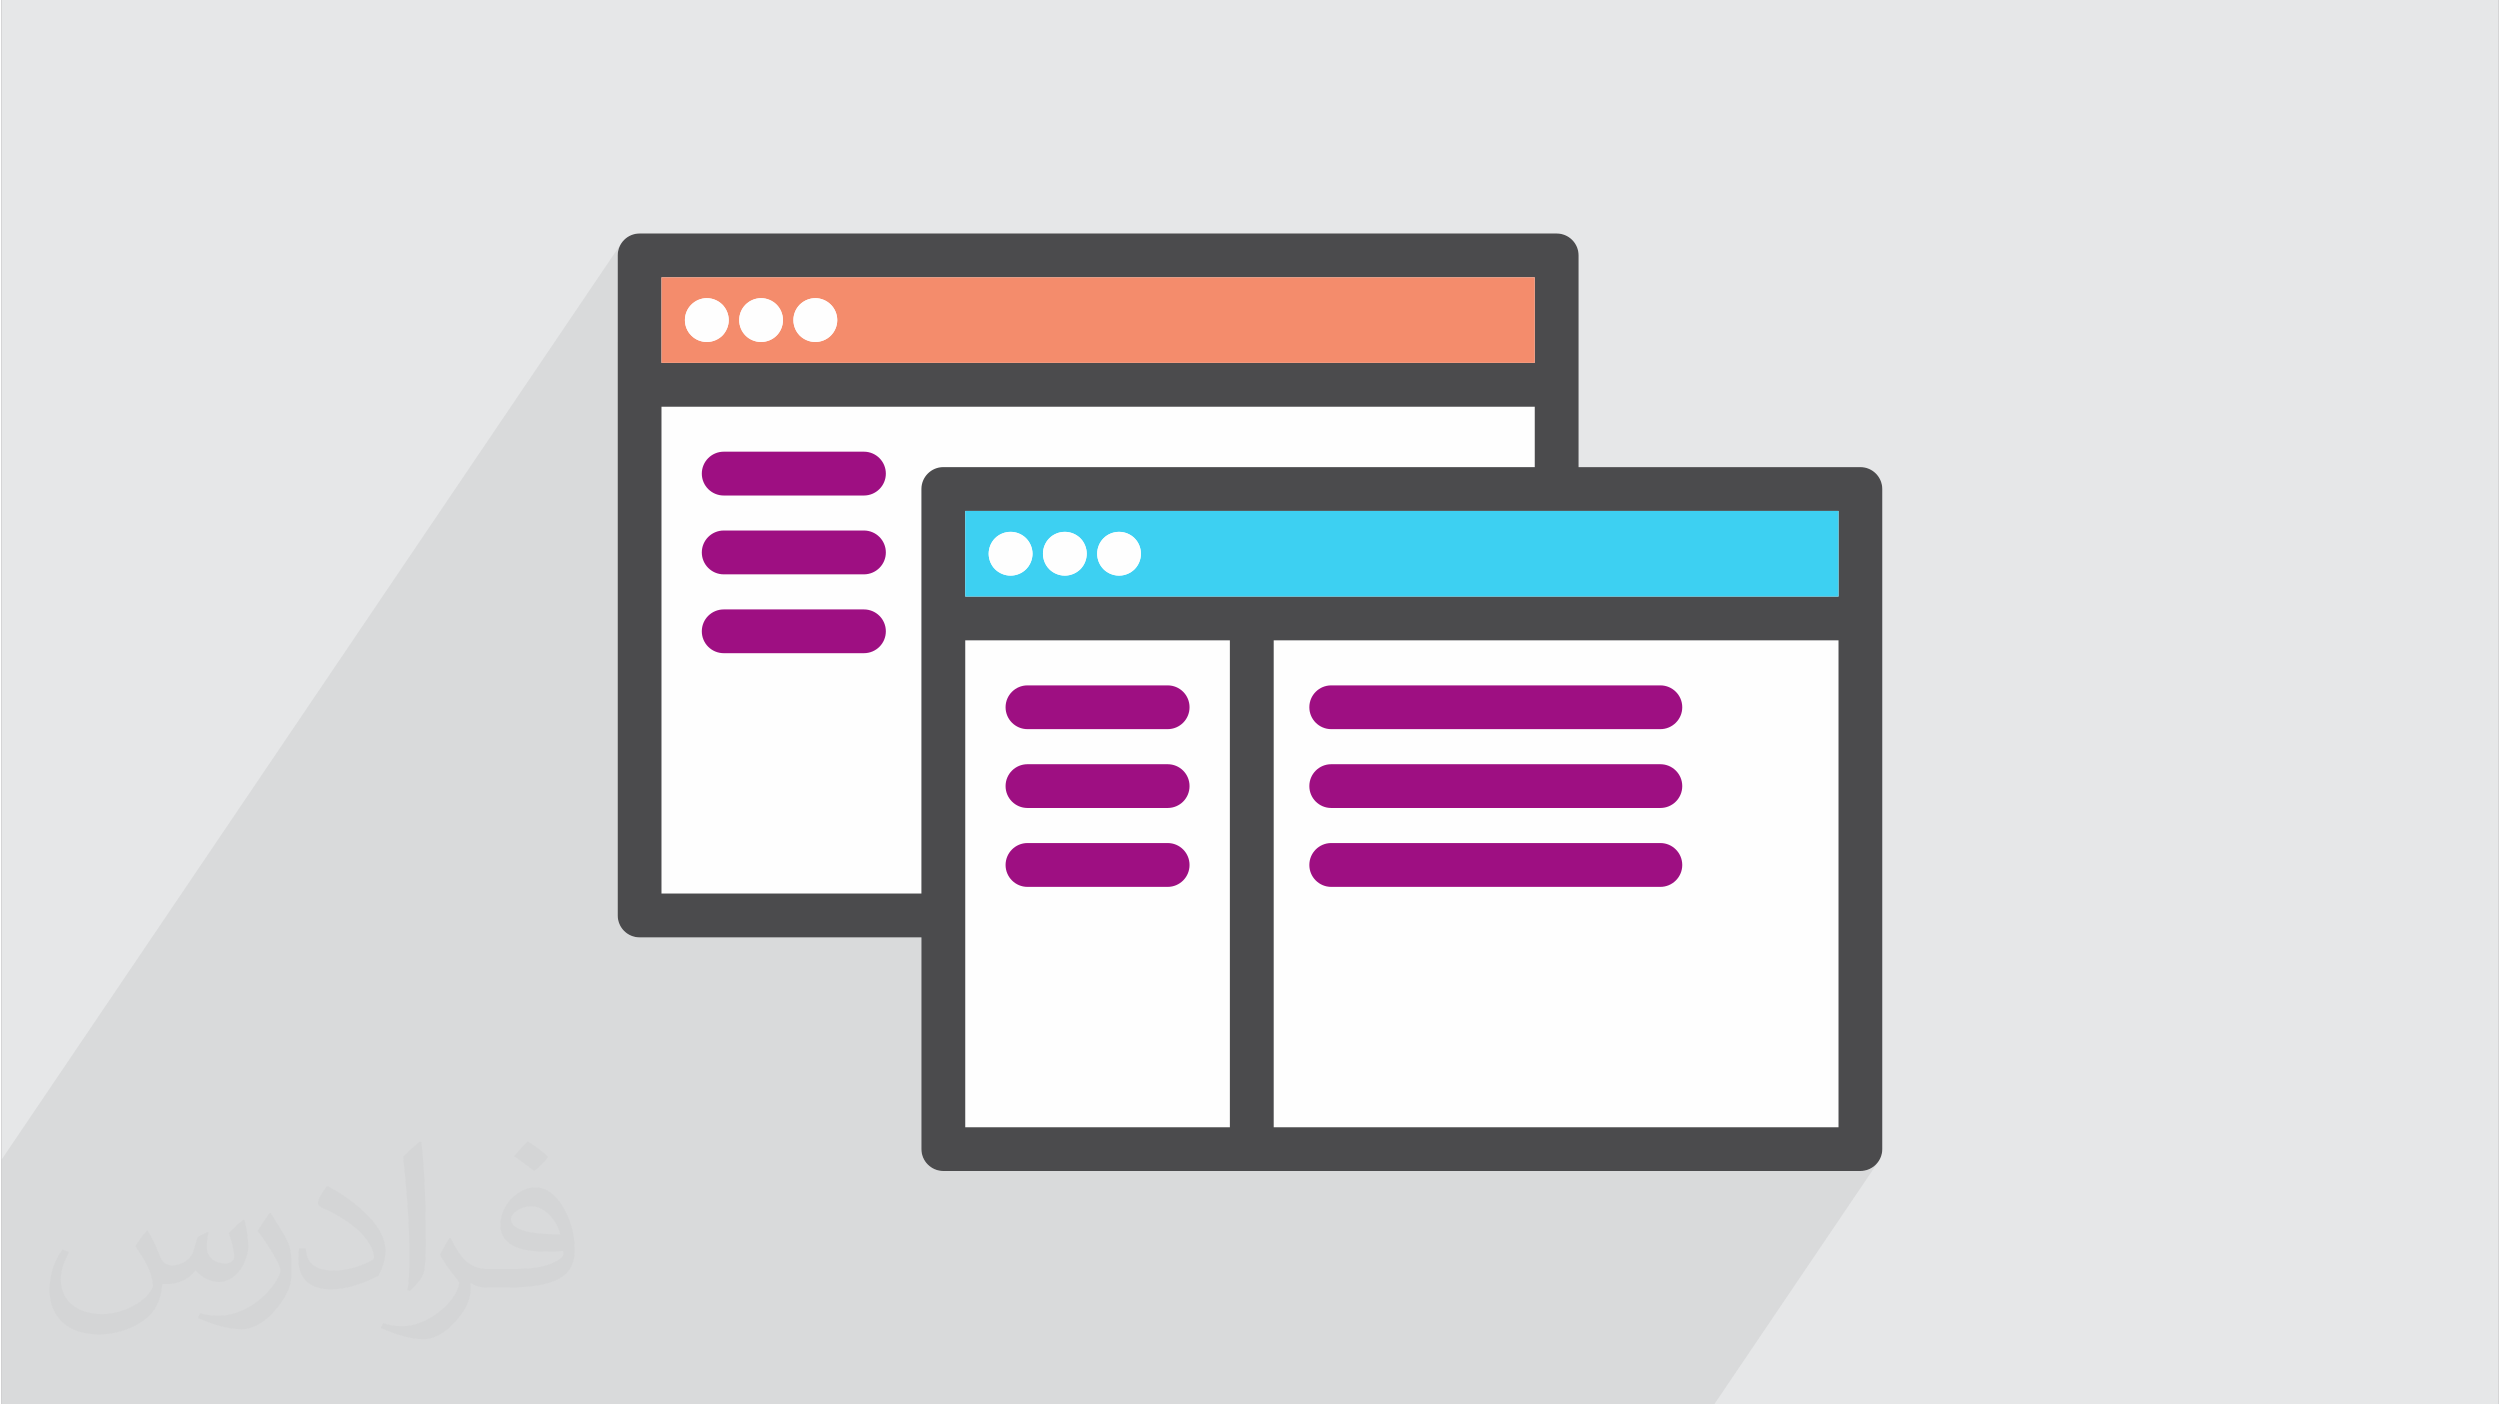 <?xml version="1.0" encoding="UTF-8"?>
<!DOCTYPE svg PUBLIC "-//W3C//DTD SVG 1.0//EN" "http://www.w3.org/TR/2001/REC-SVG-20010904/DTD/svg10.dtd">
<!-- Creator: CorelDRAW 2017 -->
<svg xmlns="http://www.w3.org/2000/svg" xml:space="preserve" width="356px" height="200px" version="1.0" shape-rendering="geometricPrecision" text-rendering="geometricPrecision" image-rendering="optimizeQuality" fill-rule="evenodd" clip-rule="evenodd"
viewBox="0 0 35600 20025"
 xmlns:xlink="http://www.w3.org/1999/xlink">
 <rect x="0" y="0" width="35600" height="20025" fill="#808080" stroke="none"/>
 <g id="__x0023_Layer_x0020_1">
  <g id="_2804685310448">
   <path fill="#E6E7E8" d="M0 0l35600 0 0 20025 -35600 0 0 -20025z"/>
   <path fill="#373435" fill-opacity="0.078" d="M10315 4737l-295 437 20 0 529 -784 -15 27 -13 27 -10 29 -8 30 -5 30 -1 31 1 30 5 31 8 29 10 29 13 28 15 26 19 25 20 23 23 20 25 18 26 16 27 13 29 10 30 8 30 4 31 2 31 -2 30 -4 30 -8 28 -10 28 -13 26 -16 25 -18 23 -20 20 -23 18 -25 -295 437 20 0 530 -784 -16 27 -13 27 -10 29 -8 30 -4 30 -2 31 2 30 4 31 8 29 10 29 13 28 16 26 18 25 20 23 23 20 25 18 26 16 28 13 29 10 29 8 31 4 31 2 30 -2 30 -4 30 -8 29 -10 27 -13 27 -16 24 -18 23 -20 21 -23 18 -25 -295 437 10293 0 -1005 1486 1005 0 -1248 1845 5579 0 -2401 3549 35 19 46 39 39 46 28 53 19 59 6 63 -6 62 -19 59 -28 53 -2411 3565 4692 0 -423 624 735 0 0 0 63 -6 0 0 59 -18 0 0 53 -29 0 0 46 -38 0 0 38 -47 0 0 0 0 -2345 3467 0 0 -165 0 -1 0 -734 0 -4692 0 -65 0 -361 0 -162 0 -173 0 -64 0 -524 0 -172 0 -65 0 -523 0 -1252 0 -624 0 -1296 0 -166 0 -557 0 -38 0 -166 0 -594 0 -166 0 -42 0 -15 0 -65 0 -523 0 -36 0 0 0 -110 0 -26 0 -65 0 -206 0 -116 0 -1 0 -201 0 -172 0 -64 0 -524 0 -478 0 -166 0 -436 0 0 0 -158 0 -166 0 -99 0 -82 0 -7 0 -159 0 -248 0 -35 0 -131 0 -109 0 -65 0 -20 0 -6 0 -159 0 -283 0 -241 0 -64 0 -20 0 -7 0 -159 0 -22 0 -260 0 -163 0 -78 0 -65 0 -589 0 -64 0 -29 0 -495 0 -36 0 -110 0 -26 0 -65 0 -3 0 -166 0 -153 0 0 0 -201 0 -173 0 -64 0 -524 0 -478 0 -166 0 -594 0 -166 0 -181 0 -7 0 -159 0 -248 0 -35 0 -131 0 -109 0 -65 0 -20 0 -6 0 -159 0 -283 0 -240 0 -60 0 0 -8 0 -29 0 -9 0 -236 0 -33 0 -385 0 -240 0 -116 0 -95 0 -1009 0 -1235 0 -1 0 -95 0 0 8838 -13067 0 0 -29 53 -18 58 0 0 -6 63 0 1236 624 -923 0 1008 387 -572 -16 27 -13 27 -10 29 -8 30 -4 30 -2 31 2 30 4 31 8 29 10 29 13 28 16 26 18 25 21 23 23 20 24 18 27 16 27 13 29 10 30 8 30 4 30 2 31 -2 31 -4 29 -8 29 -10 28 -13 26 -16 25 -18 23 -20 20 -23 18 -25z"/>
   <g>
    <path fill="#FEFEFE" fill-rule="nonzero" d="M26815 6973l0 9411c0,172 -139,312 -312,312l-13075 0c-173,0 -313,-140 -313,-312l0 -3019 -4018 0c-172,0 -312,-140 -312,-312l0 -9412c0,-172 140,-312 312,-312l13075 0c173,0 313,140 313,312l0 3020 4018 0c173,0 312,139 312,312z"/>
    <g>
     <path fill="#4B4B4D" fill-rule="nonzero" d="M26815 6973l0 9411c0,172 -140,312 -312,312l-13075 0c-173,0 -313,-140 -313,-312l0 -3019 -4018 0c-173,0 -312,-140 -312,-312l0 -9412c0,-172 139,-312 312,-312l13075 0c173,0 313,140 313,312l0 3019 4018 0c172,0 312,140 312,313zm-624 9099l0 -6942 -8053 0 0 6942 8053 0zm0 -7567l0 -1220 -12451 0 0 1220 12451 0zm-4331 -1845l0 -861 -12451 0 0 6941 3706 0 0 -5767c0,-173 140,-313 313,-313l8432 0zm0 -1486l0 -1220 -12451 0 0 1220 12451 0zm-4347 10898l0 -6942 -3773 0 0 6942 3773 0z"/>
     <path fill="#3DD0F2" fill-rule="nonzero" d="M26191 7285l0 1220 -12451 0 0 -1220 12451 0zm-9946 610c0,-82 -33,-163 -91,-221 -58,-58 -139,-91 -221,-91 -82,0 -163,33 -221,91 -58,58 -91,139 -91,221 0,82 33,163 91,221 58,58 139,91 221,91 82,0 163,-33 221,-91 58,-58 91,-139 91,-221zm-773 0c0,-82 -33,-163 -91,-221 -59,-58 -139,-91 -221,-91 -83,0 -163,33 -221,91 -58,58 -91,139 -91,221 0,82 33,163 91,221 58,58 138,91 221,91 82,0 162,-33 221,-91 58,-58 91,-139 91,-221zm-773 0c0,-82 -34,-163 -92,-221 -58,-58 -138,-91 -221,-91 -82,0 -163,33 -221,91 -58,58 -91,139 -91,221 0,82 33,163 91,221 59,58 139,91 221,91 83,0 163,-33 221,-91 58,-58 92,-139 92,-221z"/>
     <path fill="#9E0F82" fill-rule="nonzero" d="M23651 9772c172,0 312,139 312,312 0,172 -140,312 -312,312l-4693 0c-172,0 -312,-140 -312,-312 0,-173 140,-312 312,-312l4693 0z"/>
     <path fill="#9E0F82" fill-rule="nonzero" d="M23651 10896c172,0 312,139 312,312 0,173 -140,312 -312,312l-4693 0c-172,0 -312,-139 -312,-312 0,-173 140,-312 312,-312l4693 0z"/>
     <path fill="#9E0F82" fill-rule="nonzero" d="M23651 12020c172,0 312,140 312,313 0,172 -140,312 -312,312l-4693 0c-172,0 -312,-140 -312,-312 0,-173 140,-313 312,-313l4693 0z"/>
     <path fill="#F48C6C" fill-rule="nonzero" d="M21860 3954l0 1220 -12451 0 0 -1220 12451 0zm-9945 610c0,-82 -33,-163 -92,-221 -58,-58 -139,-92 -220,-92 -83,0 -163,34 -222,92 -58,58 -91,138 -91,221 0,82 33,163 91,221 59,58 139,91 222,91 81,0 162,-33 220,-91 59,-59 92,-139 92,-221zm-774 0c0,-83 -33,-163 -91,-221 -58,-58 -139,-92 -221,-92 -82,0 -163,34 -221,92 -58,58 -91,138 -91,221 0,82 33,163 91,221 58,58 139,91 221,91 82,0 163,-33 221,-91 58,-58 91,-139 91,-221zm-773 0c0,-82 -34,-163 -91,-221 -59,-58 -139,-92 -222,-92 -82,0 -162,34 -220,92 -59,58 -92,138 -92,221 0,82 33,163 92,221 58,58 138,91 220,91 83,0 163,-33 222,-91 57,-59 91,-139 91,-221z"/>
     <path fill="#9E0F82" fill-rule="nonzero" d="M16626 9772c173,0 312,139 312,312 0,172 -139,312 -312,312l-1999 0c-172,0 -312,-140 -312,-312 0,-173 140,-312 312,-312l1999 0z"/>
     <path fill="#9E0F82" fill-rule="nonzero" d="M16626 10896c173,0 312,139 312,312 0,173 -139,312 -312,312l-1999 0c-172,0 -312,-139 -312,-312 0,-173 140,-312 312,-312l1999 0z"/>
     <path fill="#9E0F82" fill-rule="nonzero" d="M16626 12020c173,0 312,140 312,313 0,172 -139,312 -312,312l-1999 0c-172,0 -312,-140 -312,-312 0,-173 140,-313 312,-313l1999 0z"/>
     <path fill="#FEFEFE" fill-rule="nonzero" d="M16154 7674c58,58 91,139 91,221 0,82 -33,163 -91,221 -58,58 -139,91 -221,91 -82,0 -163,-33 -221,-91 -58,-58 -91,-139 -91,-221 0,-82 33,-163 91,-221 58,-58 139,-91 221,-91 82,0 163,33 221,91z"/>
     <path fill="#FEFEFE" fill-rule="nonzero" d="M15381 7674c58,58 91,139 91,221 0,82 -33,163 -91,221 -59,58 -139,91 -221,91 -83,0 -163,-33 -221,-91 -58,-58 -91,-139 -91,-221 0,-82 33,-163 91,-221 58,-58 138,-91 221,-91 82,0 162,33 221,91z"/>
     <path fill="#FEFEFE" fill-rule="nonzero" d="M14607 7674c58,58 92,139 92,221 0,82 -34,163 -92,221 -58,58 -138,91 -221,91 -82,0 -162,-33 -221,-91 -58,-58 -91,-139 -91,-221 0,-82 33,-163 91,-221 58,-58 139,-91 221,-91 83,0 163,33 221,91z"/>
     <path fill="#9E0F82" fill-rule="nonzero" d="M12295 6440c173,0 313,140 313,313 0,172 -140,312 -313,312l-1998 0c-173,0 -313,-140 -313,-312 0,-173 140,-313 313,-313l1998 0z"/>
     <path fill="#9E0F82" fill-rule="nonzero" d="M12295 7564c173,0 313,140 313,313 0,172 -140,312 -313,312l-1998 0c-173,0 -313,-140 -313,-312 0,-173 140,-313 313,-313l1998 0z"/>
     <path fill="#9E0F82" fill-rule="nonzero" d="M12295 8689c173,0 313,139 313,312 0,173 -140,312 -313,312l-1998 0c-173,0 -313,-139 -313,-312 0,-173 140,-312 313,-312l1998 0z"/>
     <path fill="#FEFEFE" fill-rule="nonzero" d="M11823 4343c59,58 92,139 92,221 0,82 -33,162 -92,221 -58,58 -139,91 -220,91 -83,0 -163,-33 -222,-91 -58,-58 -91,-139 -91,-221 0,-83 33,-163 91,-221 59,-58 139,-92 222,-92 81,0 162,34 220,92z"/>
     <path fill="#FEFEFE" fill-rule="nonzero" d="M11050 4343c58,58 91,138 91,221 0,82 -33,163 -91,221 -58,58 -139,91 -221,91 -82,0 -163,-33 -221,-91 -58,-58 -91,-139 -91,-221 0,-83 33,-163 91,-221 58,-58 139,-92 221,-92 82,0 163,34 221,92z"/>
     <path fill="#FEFEFE" fill-rule="nonzero" d="M10277 4343c57,58 91,139 91,221 0,82 -34,162 -91,221 -59,58 -139,91 -222,91 -82,0 -162,-33 -220,-91 -59,-58 -92,-139 -92,-221 0,-83 33,-163 92,-221 58,-58 138,-92 220,-92 83,0 163,34 222,92z"/>
    </g>
   </g>
   <path fill="#373435" fill-opacity="0.031" d="M2082 17547c68,104 112,203 155,312 32,64 49,183 199,183 44,0 107,-14 163,-45 63,-33 111,-83 136,-159l60 -202 146 -72 10 10c-20,77 -25,149 -25,206 0,170 146,234 262,234 68,0 129,-34 129,-95 0,-81 -34,-217 -78,-339 68,-68 136,-136 214,-191l12 6c34,144 53,287 53,381 0,93 -41,196 -75,264 -70,132 -194,238 -344,238 -114,0 -241,-58 -328,-163l-5 0c-82,101 -209,193 -412,193l-63 0c-10,134 -39,229 -83,314 -121,237 -480,404 -818,404 -470,0 -706,-272 -706,-633 0,-223 73,-431 185,-578l92 38c-70,134 -117,262 -117,385 0,338 275,499 592,499 294,0 658,-187 724,-404 -25,-237 -114,-348 -250,-565 41,-72 94,-144 160,-221l12 0zm5421 -1274c99,62 196,136 291,221 -53,74 -119,142 -201,202 -95,-77 -190,-143 -287,-213 66,-74 131,-146 197,-210zm51 926c-160,0 -291,105 -291,183 0,168 320,219 703,217 -48,-196 -216,-400 -412,-400zm-359 895c208,0 390,-6 529,-41 155,-39 286,-118 286,-171 0,-15 0,-31 -5,-46 -87,8 -187,8 -274,8 -282,0 -498,-64 -583,-222 -21,-44 -36,-93 -36,-149 0,-152 66,-303 182,-406 97,-85 204,-138 313,-138 197,0 354,158 464,408 60,136 101,293 101,491 0,132 -36,243 -118,326 -153,148 -435,204 -867,204l-196 0 0 0 -51 0c-107,0 -184,-19 -245,-66l-10 0c3,25 5,50 5,72 0,97 -32,221 -97,320 -192,287 -400,410 -580,410 -182,0 -405,-70 -606,-161l36 -70c65,27 155,46 279,46 325,0 752,-314 805,-619 -12,-25 -34,-58 -65,-93 -95,-113 -155,-208 -211,-307 48,-95 92,-171 133,-239l17 -2c139,282 265,445 546,445l44 0 0 0 204 0zm-1408 299c24,-130 26,-276 26,-413l0 -202c0,-377 -48,-926 -87,-1282 68,-75 163,-161 238,-219l22 6c51,450 63,972 63,1452 0,126 -5,250 -17,340 -7,114 -73,201 -214,332l-31 -14zm-1449 -596c7,177 94,318 398,318 189,0 349,-50 526,-135 32,-14 49,-33 49,-49 0,-111 -85,-258 -228,-392 -139,-126 -323,-237 -495,-311 -59,-25 -78,-52 -78,-77 0,-51 68,-158 124,-235l19 -2c197,103 417,256 580,427 148,157 240,316 240,489 0,128 -39,250 -102,361 -216,109 -446,192 -674,192 -277,0 -466,-130 -466,-436 0,-33 0,-84 12,-150l95 0zm-501 -503l172 278c63,103 122,215 122,392l0 227c0,183 -117,379 -306,573 -148,132 -279,188 -400,188 -180,0 -386,-56 -624,-159l27 -70c75,21 162,37 269,37 342,-2 692,-252 852,-557 19,-35 26,-68 26,-90 0,-36 -19,-75 -34,-110 -87,-165 -184,-315 -291,-453 56,-89 112,-174 173,-258l14 2z"/>
  </g>
 </g>
</svg>
